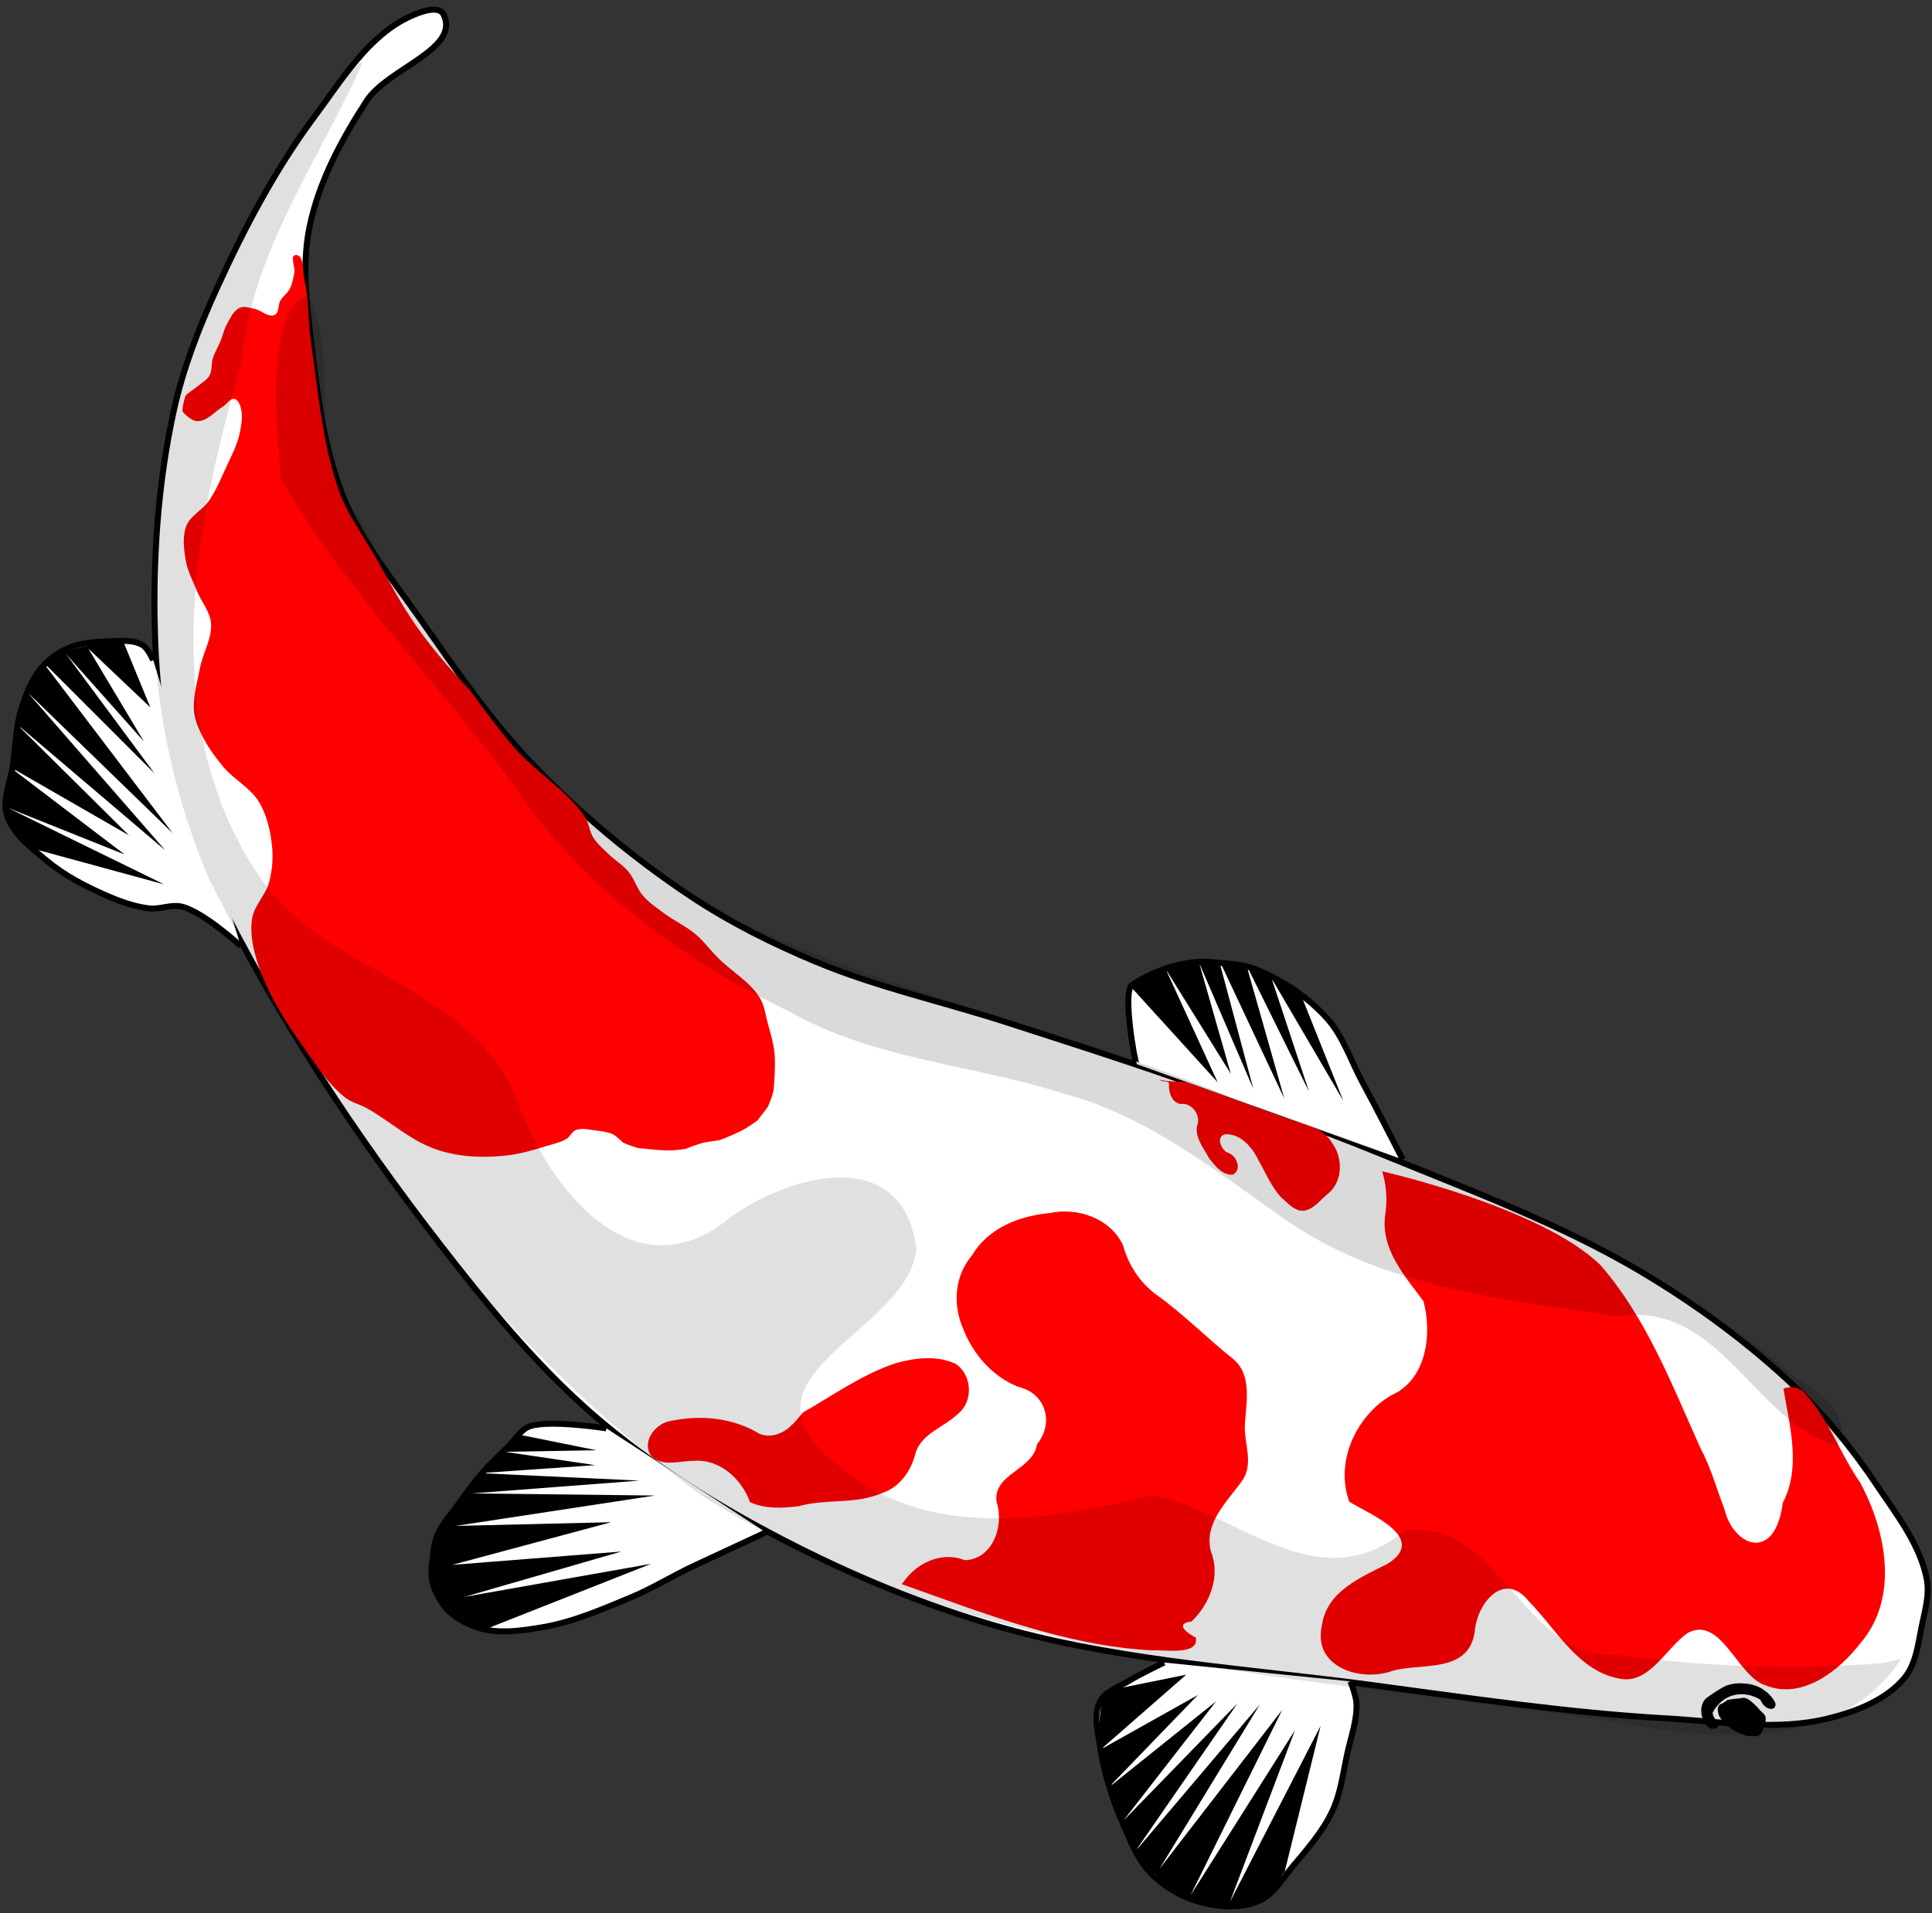 <?xml version="1.0" encoding="UTF-8"?><svg xmlns="http://www.w3.org/2000/svg" xmlns:xlink="http://www.w3.org/1999/xlink" height="320.3" preserveAspectRatio="xMidYMid meet" version="1.0" viewBox="-0.4 -1.1 323.4 320.3" width="323.4" zoomAndPan="magnify"><rect x="-0.4" y="-1.1" width="323.4" height="320.3" fill="#333333" stroke="none"/><g><g id="change1_1"><path d="m268.21 178.08c-7.053 3.204-11.445 10.573-16.071 16.786-6.623 8.894-11.836 18.835-16.429 28.929-2.978 6.546-5.605 13.332-7.143 20.357-2.454 11.213-3.354 22.808-3.214 34.286 0.111 9.11 0.947 18.319 3.214 27.143 2.366 9.207 6.258 18.032 10.714 26.429 11.022 20.765 24.568 40.24 39.286 58.571 6.8 8.47 14.107 16.677 22.5 23.571 9.595 7.882 20.35 14.392 31.429 20 11.736 5.941 24.075 10.899 36.786 14.286 19.197 5.115 39.234 6.32 58.929 8.929 16.747 2.218 33.49 4.764 50.357 5.714 8.989 0.506 18.273 2.162 27.01-0.012 4.623-1.15 9.549-3.057 12.627-6.692 2.064-2.438 2.362-5.968 3.03-9.091 0.531-2.482 1.249-5.086 0.758-7.576-1.144-5.801-5.042-10.746-8.334-15.657-3.894-5.811-8.321-11.337-13.385-16.162-7.922-7.55-16.846-14.124-26.264-19.698-13.52-8.002-28.399-13.478-42.931-19.445-11.456-4.705-23.16-8.79-34.85-12.879-9.372-3.279-18.838-6.284-28.284-9.344-10.587-3.429-21.548-5.82-31.82-10.102-7.368-3.071-14.576-6.676-21.213-11.112-9.392-6.276-18.17-13.588-26.011-21.718-7.248-7.514-13.196-16.204-19.193-24.749-4.521-6.442-9.644-12.668-12.627-19.951-3.167-7.731-4.314-16.2-5.303-24.496-0.827-6.94-1.896-14.112-0.505-20.961 1.545-7.606 5.36-14.71 9.596-21.213 3.514-5.395 15.641-8.579 12.879-14.395-0.793-1.669-3.855-0.51-5.537 0.254z" fill="#fff" stroke="#000" transform="translate(-199.88 -176.46)"/></g><g id="change1_2"><path d="m327.68 431.92s-8.617 4.033-11.696 5.446c-3.69 1.693-7.145 3.886-10.893 5.446-4.814 2.004-9.68 4.134-14.821 5-3.522 0.593-7.31 1.17-10.714 0.089-2.48-0.787-5.048-2.295-6.339-4.554-1.631-2.854-1.645-6.621-0.893-9.821 0.584-2.485 2.569-4.417 4.018-6.518 1.193-1.73 2.462-3.413 3.839-5 1.366-1.573 2.881-3.012 4.375-4.464 1.193-1.16 2.083-2.865 3.661-3.393 3.32-1.11 12.768 0.357 12.768 0.357" fill="#fff" stroke="#000" transform="translate(-199.88 -176.46)"/></g><g id="change1_3"><path d="m394.34 453.72s-3.949 1.886-5.808 3.03c-1.721 1.059-4.002 1.738-4.925 3.535-1.134 2.209-0.358 4.993 0 7.45 0.659 4.52 2.11 8.936 3.914 13.132 1.266 2.945 2.51 6.089 4.798 8.334 2.367 2.322 5.485 4.039 8.713 4.798 2.993 0.705 6.408 0.872 9.218-0.379 2.42-1.077 3.854-3.652 5.556-5.682 2.462-2.936 5.068-5.874 6.692-9.344 1.42-3.033 1.804-6.453 2.525-9.723 0.608-2.757 1.641-5.513 1.515-8.334-0.057-1.265-1.01-3.662-1.01-3.662" fill="#fff" stroke="#000" transform="translate(-199.88 -176.46)"/></g><g id="change1_4"><path d="m239.78 333.76s-5.959-5.505-9.723-6.566c-1.825-0.514-3.801 0.489-5.682 0.253-2.444-0.307-4.813-1.162-7.071-2.147-3.527-1.537-7.011-3.355-9.975-5.808-2.62-2.169-5.696-4.45-6.692-7.702-0.82-2.675 0.636-5.561 1.01-8.334 0.421-3.121 0.464-6.334 1.389-9.344 0.741-2.411 1.681-4.87 3.283-6.819 1.203-1.463 2.805-2.662 4.546-3.409 2.079-0.893 4.431-1.069 6.692-1.136 1.947-0.058 4.132-0.36 5.808 0.631 0.884 0.523 1.768 2.525 1.768 2.525" fill="#fff" stroke="#000" transform="translate(-199.88 -176.46)"/></g><g id="change1_5"><path d="m434.29 369.51s-4.621-9.059-6.607-12.679c-2.032-3.703-3.315-7.95-6.161-11.071-3.231-3.544-7.426-6.334-11.875-8.125-2.183-0.879-4.627-0.888-6.964-1.161-5.383-0.628-11.102 1.998-13.75 3.839-1.577 1.097 0.54 13.214 0.804 13.214" fill="#fff" stroke="#000" transform="translate(-199.88 -176.46)"/></g><path d="m248.75 220.94c-0.157 0.947-0.321 1.923-0.758 2.778-0.381 0.746-1.157 1.233-1.578 1.957-0.433 0.743-0.174 2.022-0.947 2.399-1.065 0.519-2.244-0.794-3.409-1.01-0.789-0.146-1.665-0.512-2.399-0.189-1.125 0.494-1.675 1.83-2.273 2.904-0.446 0.803-0.602 1.737-0.947 2.588-0.407 1.004-0.999 1.935-1.326 2.967-0.298 0.94-0.083 2.046-0.568 2.904-0.433 0.765-1.284 1.202-1.957 1.768-0.654 0.55-1.831 1.263-2.02 1.578s-0.694 2.462-0.505 2.715 1.442 1.546 2.399 1.578c1.667 0.056 2.935-1.589 4.356-2.462 0.646-0.397 1.142-1.361 1.894-1.263 0.473 0.062 0.778 0.627 0.947 1.073 0.521 1.378 0.275 2.972 0 4.419-0.418 2.2-1.536 4.212-2.462 6.25-0.833 1.834-1.628 3.712-2.778 5.366-1.054 1.517-3.041 2.388-3.725 4.104-0.717 1.799-0.443 3.898-0.126 5.808 0.301 1.813 1.208 3.473 1.894 5.177 0.722 1.792 2.166 3.379 2.336 5.303 0.226 2.568-1.349 4.981-1.831 7.513-0.461 2.421-1.231 4.869-1.01 7.324 0.121 1.345 0.67 2.637 1.263 3.851 0.944 1.936 2.227 3.706 3.599 5.366 1.811 2.191 4.61 3.554 6.061 5.998 1.319 2.222 1.894 4.878 2.147 7.45 0.194 1.976 8e-3 4.017-0.505 5.935-0.577 2.155-2.499 3.856-2.841 6.061-0.397 2.559 0.189 5.247 1.01 7.702 1.91 5.711 5.431 10.799 8.902 15.72 1.668 2.365 3.39 4.798 5.682 6.566 1.058 0.816 2.429 1.12 3.599 1.768 3.53 1.955 6.591 4.766 10.291 6.377 1.76 0.766 3.653 1.26 5.556 1.515 2.566 0.344 5.195 0.308 7.766 0 2.301-0.276 4.538-0.967 6.755-1.641 1.051-0.32 2.162-0.555 3.094-1.136 0.593-0.37 0.866-1.191 1.515-1.452 0.879-0.353 2.02-0.126 2.841 0s2.314 0.212 3.346 0.694c0.706 0.33 1.578 1.326 1.831 1.452s2.21 0.884 2.588 0.884 3.363 0.407 5.051 0.379c0.974-0.016 2.652-0.189 2.904-0.316s1.787-0.706 2.715-0.947c0.951-0.247 2.273-0.316 2.904-0.505s2.778-1.136 3.535-1.515 2.715-1.641 2.841-1.894 1.452-1.831 1.641-2.21 0.884-2.147 0.947-2.904 0.331-4.051 0.126-6.061c-0.173-1.696-0.692-3.341-1.136-4.988-0.385-1.427-0.546-2.975-1.326-4.23-1.69-2.718-4.683-4.365-6.945-6.629-1.315-1.316-2.425-2.846-3.851-4.041-1.606-1.346-3.562-2.218-5.24-3.472-1.232-0.921-2.535-1.798-3.535-2.967-1.006-1.177-1.409-2.787-2.399-3.978-0.954-1.146-2.28-1.926-3.346-2.967-0.884-0.863-1.859-1.674-2.525-2.715-0.687-1.073-0.74-2.479-1.452-3.535-3.011-4.467-7.967-7.281-11.554-11.301-2.786-3.122-5.196-6.561-7.702-9.912-10.989-11.631-11.951-16.046-17.125-24.517-1.728-2.83-3.623-5.625-4.732-8.75-2.847-8.02-3.501-16.668-4.732-25.089-0.498-3.405-0.302-6.914-1.071-10.268-0.333-1.45-0.045-4.408-1.518-4.196-0.948 0.136-0.022 1.922-0.179 2.867z" fill="red" transform="translate(-199.88 -176.46)"/><path d="m333.98 411.8c5.044-2.886 9.857-6.352 15.416-8.194 3.221-0.901 6.861-1.359 9.991 0.077 2.821 1.784 3.085 6.298 0.459 8.384-2.372 2.32-6.372 3.332-7.205 6.938-0.712 2.583-2.477 5.282-5.331 6.271-4.808 2.075-9.176 0.926-14.138 2.265-2.709 0.353-5.591 0.475-8.145-0.661-1.377-3.904-5.122-7.319-9.472-6.92-2.358-0.04-5.275 1.117-7.117-0.914-1.562-2.283 0.689-5.232 3.057-5.721 4.822-1.062 10.06-0.696 14.444 1.705 1.944 1.393 4.512 0.525 6.053-1.056 0.753-0.64 1.282-1.503 1.986-2.176z" fill="red" transform="translate(-199.88 -176.46)"/><path d="m350.4 440.59c13.566 4.789 27.247 10.284 41.765 11.084 2.208-0.143 8.028 0.956 7.494-2.126-1.48-0.72-3.62-2.394-0.74-2.682 3.074-2.922 4.901-7.593 3.27-11.714-1.219-4.625 2.471-8.13 4.928-11.481 2.494-3.065 0.505-6.603 0.752-9.988 0.251-3.611 1.203-8.182-2-10.812-4.402-3.511-8.352-7.553-12.94-10.823-2.698-2.03-4.574-4.938-5.456-8.177-2.103-4.514-7.572-6.416-12.25-5.407-5.052 0.445-10.336 2.489-13.012 7.066-2.941 3.396-3.275 8.165-1.552 12.192 1.663 4.326 4.896 8.091 9.257 9.836 4.629 1.063 6.069 6.007 3.154 9.617-0.692 4.372-7.37 4.887-6.782 9.63 1.355 3.903-0.63 9.706-5.352 9.774-3.821-1.555-8.07 0.494-10.278 3.726l-0.258 0.286z" fill="red" transform="translate(-199.88 -176.46)"/><path d="m498.01 407.88c1.034 6.25 3.01 13.114-0.107 19.101-1.28 10.037-8.265 7.361-9.766 1.058-1.313-3.363-2.222-6.89-3.996-10.176-4.787-10.622-9.048-21.841-16.796-30.73-10.065-9.715-36.511-15.658-36.511-15.658s1.171 3.131 0.511 7.344c-0.769 5.76 3.363 10.257 6.408 14.392 1.503 5.564 0.517 13.196-5.385 15.762-5.928 3.463-9.469 11.216-7.016 17.838 3.449 2.107 13.202 5.995 6.476 10.331-4.482 2.284-10.247 4.617-11.059 10.291-1.672 7.09 6.54 9.654 11.937 7.635 4.934-1.308 12.635 0.495 13.64-6.547 0.365-4.764 4.894-10.277 9.063-5.041 4.682 4.754 8.358 11.984 15.623 13.012 4.617 0.586 7.414-5.183 10.82-7.634 5.637-3.292 8.465 7.213 13.112 8.66 6.131 2.514 12.36-2.385 15.928-7.03 6.523-7.595 4.341-18.792-0.033-26.884-3.353-4.83-5.276-10.627-9.263-14.992-0.838-1.01-2.42-1.253-3.585-0.731z" fill="red" transform="translate(-199.88 -176.46)"/><path d="m395.18 356.74c-0.189 1.505 0.586 3.724 2.445 3.446 1.677 0.16 2.919 2.168 2.21 3.723-0.307 2.042 1.155 3.704 2.037 5.395 1.018 1.24 2.181 2.845 3.982 2.733 1.627-0.865 0.58-3.324-0.913-3.7-1.193-0.564-2.012-3.003-0.141-3.075 2.553 0.051 4.329 2.296 5.362 4.402 1.175 2.06 2.098 4.321 3.693 6.103 1.137 0.938 2.267 2.425 3.891 2.309 1.797-0.294 2.831-1.966 4.195-2.987 2.338-2.097 2.324-5.863 0.565-8.312-0.819-1.388-2.17-2.365-3.71-2.812-6.738-2.318-13.414-4.816-20.123-7.219-1.491-0.539-3.519-0.095-5.011-0.631 0.327 0.536 1.19 0.089 1.518 0.625z" fill="red" transform="translate(-199.88 -176.46)"/><g id="change2_1"><path d="m494.147,459.938c.317.78 1.013,1.624 1.94,1.539 .566-.023.74-.747.481-1.169-.283-.538-.69-1.01-1.117-1.439-1.04-.871-1.762-1.249-3.024-1.522-1.618-.275-3.398-.239-4.821.675-.888.527-1.758,1.094-2.579,1.718-1.005.999-.939,2.643-.344,3.839 .319.598.855,1.312 1.617,1.234 .479-.004 1.109-.443.824-.974-.387-.538-.995-1.048-.949-1.779 1.815-3.285 5.273-3.764 7.973-2.123z" fill="inherit" transform="translate(-199.88 -176.46)"/></g><g id="change2_2"><path d="m491.281,459.625c-.293.008-.572.114-.844.125h-.125c-.162.01-.381.034-.562.062l-.25.031c-.068.01-.108.031-.125.031-.07,0-.207.011-.344.031s-.254.051-.312.062c-.051.01-.101.026-.156.062s-.12.105-.188.156c-.135.103-.285.204-.406.281-.109.069-.263.126-.406.188s-.29.14-.375.281c-.261.436-.169,1.005-.031,1.469 .162.543.564.948.938,1.344 .505.536 1.109,1.039 1.75,1.406 .345.198.845.399 1.281.562 .218.082.398.169.562.219s.297.062.375.062l.312.031c.145.014.31.026.5.031 .379.01.805-.008 1.094-.188 .406-.252.536-.781.688-1.188 .213-.572.503-1.251.344-1.875-.123-.481-.583-.728-.875-1.062-.3-.344-.614-.729-.969-1.031-.474-.404-.931-.897-1.562-1.062-.1-.026-.215-.034-.312-.031z" fill="inherit" transform="translate(-199.88 -176.46)"/></g><g id="change2_3"><path d="m280.36 448.17c-17.842-6.07-6.172-20.444 5.766-32.653l13.162 2.653-15.268 0.268 15.089 2.232-19.286 1.339 26.696 1.25-28.036 2.143 30.625 0.357-33.393 5.089 26.071-0.625-26.607 7.143 28.304-2.232-26.25 7.589 31.25-5.536-28.036 11.071" fill="inherit" transform="translate(-199.88 -176.46)"/></g><g id="change2_4"><path d="m414.29 488.97c-3.825 6.698-8.683 6.304-14.233 4.515-12.942-4.171-18.8-23.087-15.79-34.945l13.773-2.785-14.286 12.5 16.25-9.107-15 15.536 18.036-14.464-15.536 20 19.107-19.643-17.143 24.821 20.893-24.643-16.786 27.5 20.536-26.607-15.357 31.071 17.5-27.679-10.893 28.75 15.179-29.464-6.071 24.643" fill="inherit" transform="translate(-199.88 -176.46)"/></g><g id="change2_5"><path d="m205.33 317.76c-4.599-3.689-5.812-5.502-2.989-18.466 0.918-4.213 0.979-7.278 2.226-9.531 3.392-6.129 9.089-6.249 15.494-7.135l4.58 11.165-10.357-9.821 9.286 15.536-13.036-14.643 14.821 20-18.929-18.929 21.964 28.929-24.286-23.571 23.036 26.429-25-21.25 18.929 18.75-20.179-11.607 19.464 14.821-19.643-7.857 26.25 12.857-21.607-5.893" fill="inherit" transform="translate(-199.88 -176.46)"/></g><g id="change2_6"><path d="m388.52 340.3 14.787 16.272-8.704-18.97 10.902 17.544-5.3-18.579 9.076 21.104-5.824-21.806 11.003 23.429-6.353-22.386 10.482 21.203-6.266-18.967 12.013 20.518-7.15-17.9c-10.298-9.137-23.81-5.54-28.413-1.418" fill="inherit" transform="translate(-199.88 -176.46)"/></g></g><g id="change2_7"><path d="m517.7 453.09c-10.284 15.915-31.736 13.481-47.842 10.62-51.674-8.053-107.13-9.071-152.73-37.836-36.189-26.202-62.676-63.743-82.594-103.25-15.656-36.381-11.315-79.454 8.553-113.36 4.068-7.596 13.923-22.176 17.16-23.62-7.271 16.559-18.699 31.78-20.289 50.325-8.179 28.019-14.516 61.301 3.525 86.988 11.389 15.733 35.545 17.556 42.757 37.156 4.996 13.846 18.703 31.642 34.359 19.954 9.97-7.921 29.959-13.649 32.262 4.311-1.079 14.084-32.804 21.402-12.889 36.424 14.512 12.626 35.384 9.099 52.416 4.93 14.422 2.716 27.495 17.955 42.296 5.874 16.397-1.899 19.077 21.49 35.71 20.868 14.657 1.984 29.764 2.528 44.458 1.314l2.852-0.7z" fill="inherit" opacity=".122" transform="translate(-199.88 -176.46)"/><path d="m507.1 417.48c-14.294-4.124-19.571-24.393-36.891-21.735-19.33-2.856-39.726-4.847-56.122-16.572-11.571-8.071-22.835-17.158-36.794-20.774-15.123-4.836-31.443-5.643-45.518-13.594-17.934-8.633-34.526-20.673-45.851-37.279-12.696-17.619-28.523-32.97-39.374-51.897-0.9-8.862-2.614-28.914 4.548-30.756 5.942 11.656-1.449 26.524 8.574 37.183 14.067 28.107 36.424 52.476 63.948 67.768 26.727 12.421 55.873 18.318 83.008 29.712 32.83 11.36 66.61 23.277 93.236 46.418 3.783 2.424 10.043 6.07 7.237 11.528z" fill="inherit" opacity=".145" transform="translate(-199.88 -176.46)"/></g></svg>